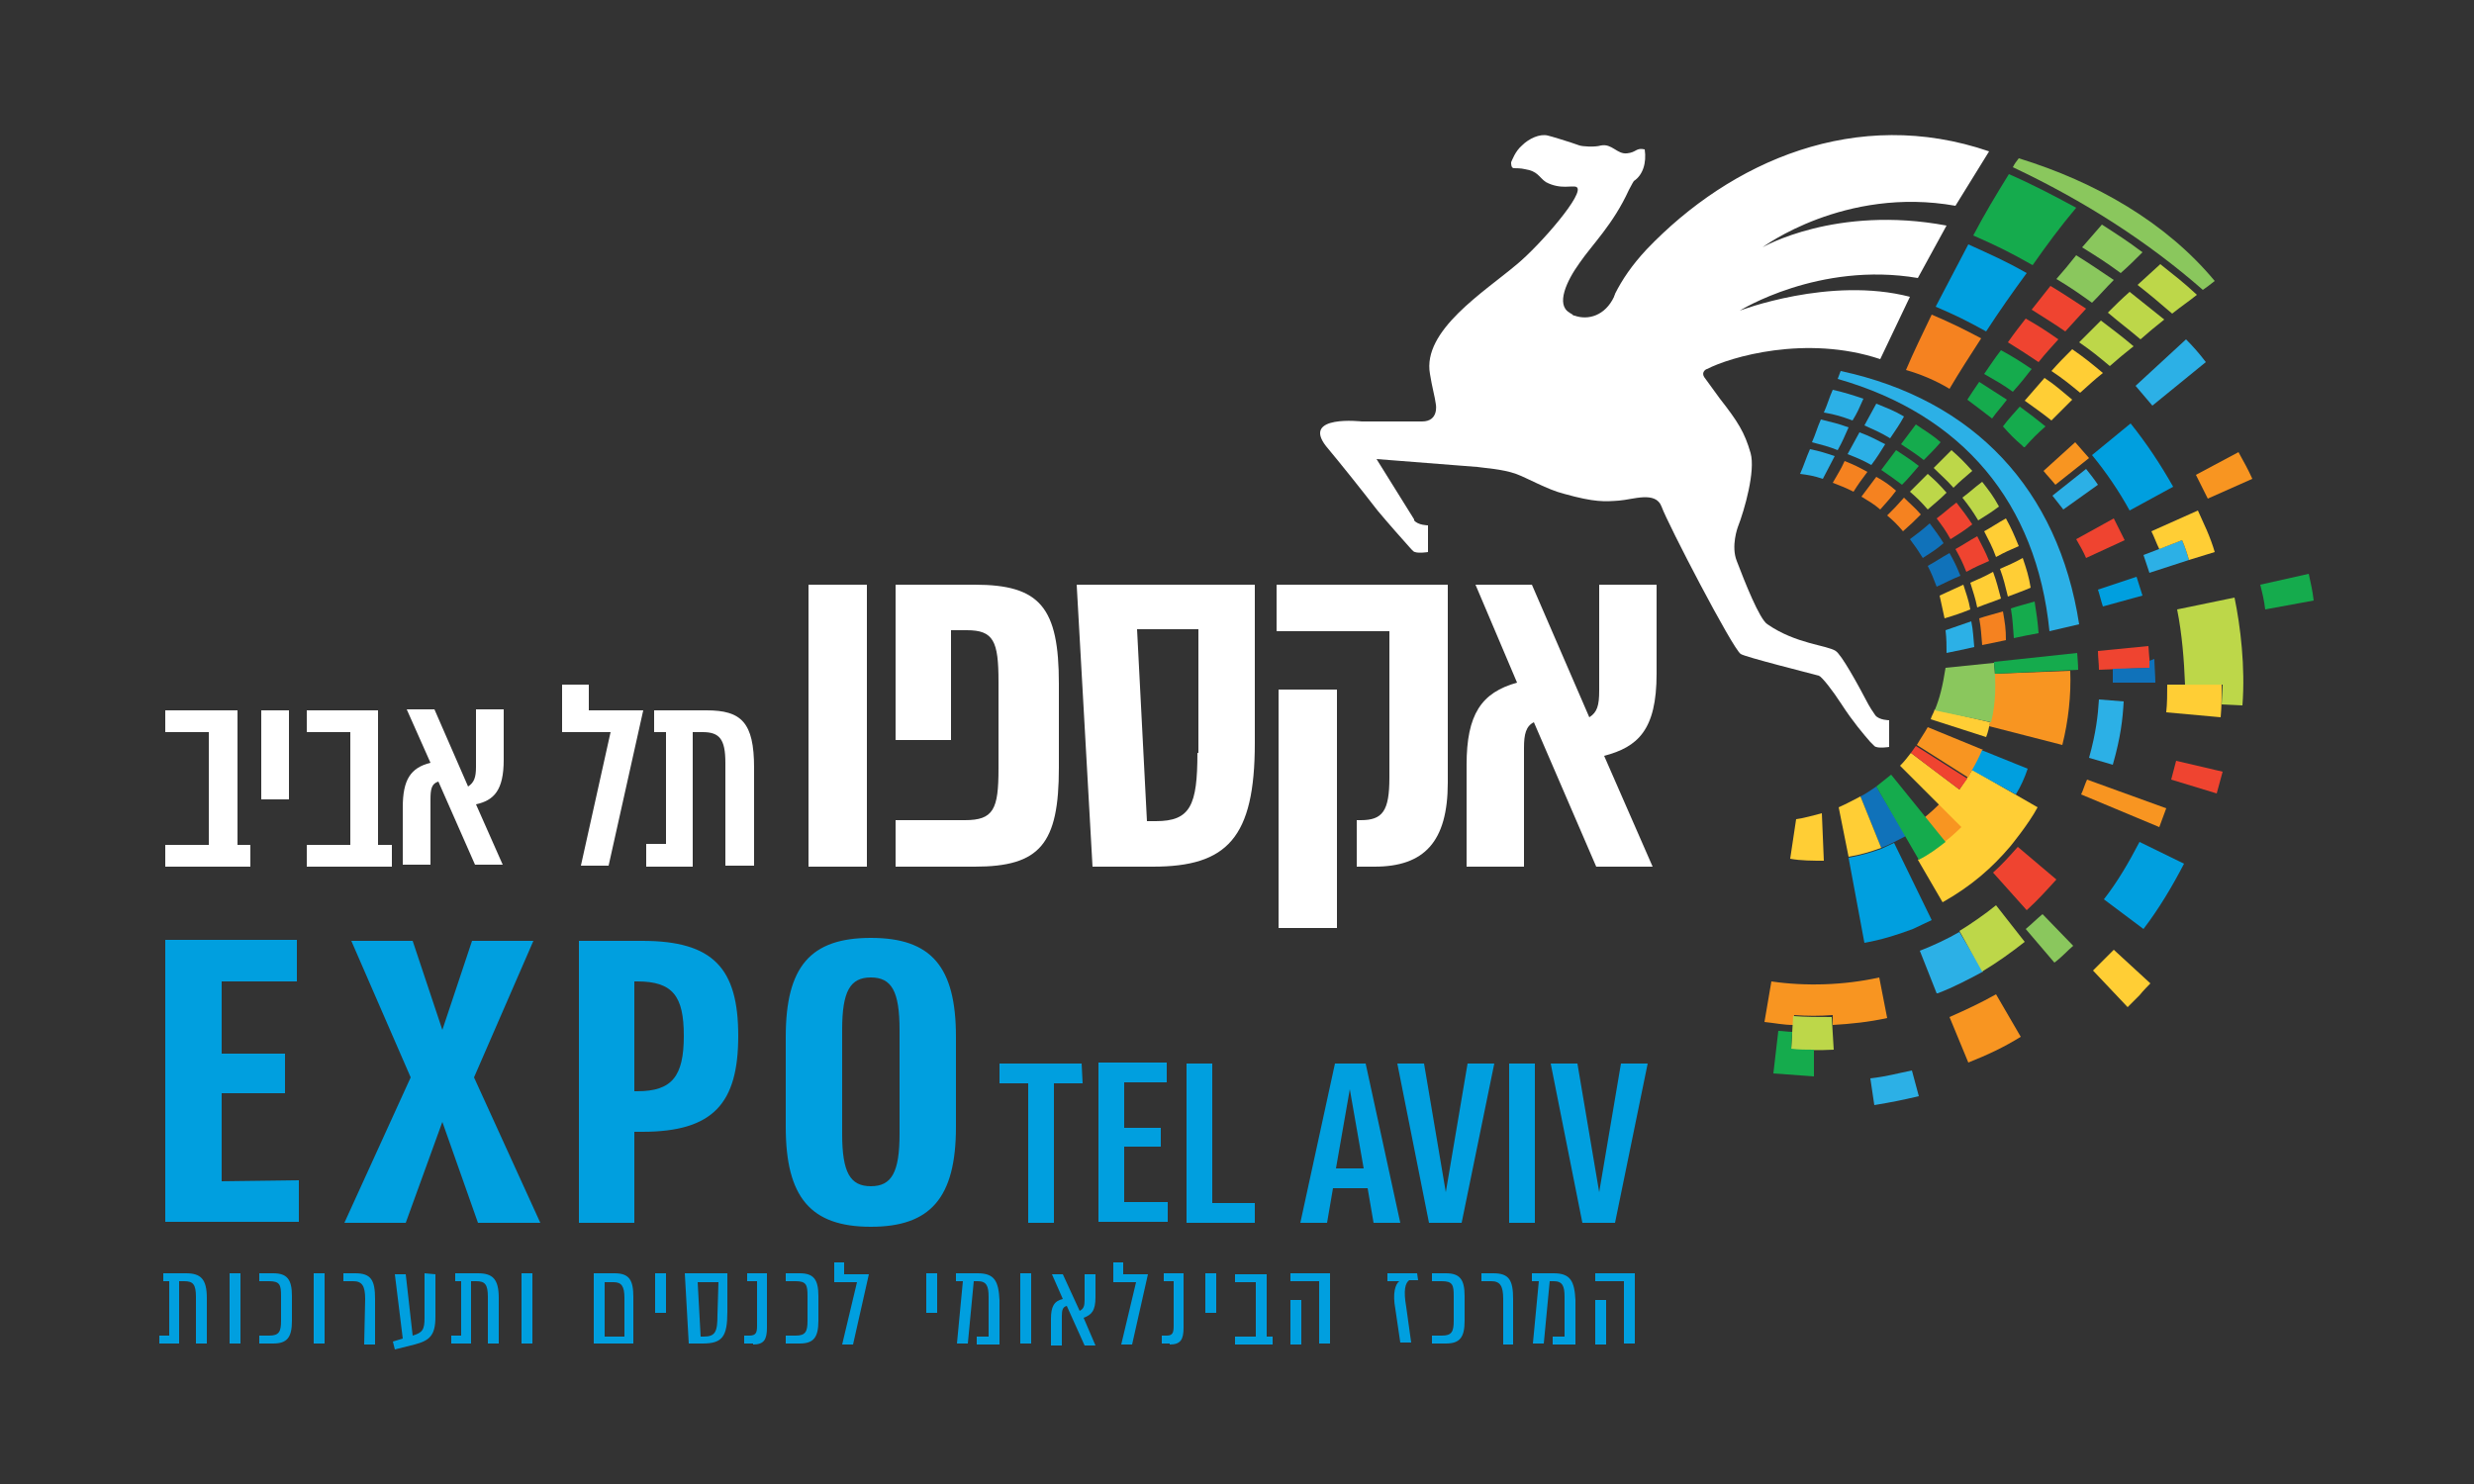 <svg xmlns="http://www.w3.org/2000/svg" xmlns:xlink="http://www.w3.org/1999/xlink" id="Layer_1" x="0px" y="0px" viewBox="0 0 250 150" style="enable-background:new 0 0 250 150;" xml:space="preserve"><rect x="0" y="0" width="250" height="150" fill="#333333" stroke="none"/><style type="text/css">	.st0{fill:#FFFFFF;}	.st1{fill:#F89521;}	.st2{fill:#2CB0E6;}	.st3{fill:#BDD749;}	.st4{fill:#EF4430;}	.st5{fill:#1072BA;}	.st6{fill:#FFCE35;}	.st7{fill:#8AC75D;}	.st8{fill:#15AB4D;}	.st9{fill:#009FDF;}	.st10{fill:#F58220;}</style><g>	<path class="st0" d="M197.6,20.8l3.4-5.5c-13.4-4.6-26.1,1-34.6,9.9c-1.5,1.6-2.5,3.1-3.2,4.5c0,0,0,0,0,0c0,0,0,0,0,0  c0,0.1-0.1,0.2-0.1,0.3h0c-0.9,1.9-2.6,2.4-4,1.9c-0.1,0-0.1,0-0.2-0.1c-0.1-0.1-0.2-0.1-0.3-0.2c-1.4-0.8-0.3-3.2,1-5  c1.3-1.9,3.4-3.9,5-7.4c0.3-0.6,0.5-0.9,0.5-0.9c0.9-0.6,1.3-1.8,1.1-3.2c-0.9-0.2-0.8,0.3-1.8,0.4c-1,0.1-1.5-1-2.6-0.8  c-0.7,0.2-1.9,0.1-2.2,0c-0.8-0.3-3.1-1-3.2-1c-0.8-0.2-1.9,0.3-2.6,1c-0.7,0.6-1,1.5-1.1,1.7c0,0.2,0,0.6,0.3,0.6  c0.2,0,0.7,0,1.1,0.1c1.3,0.2,1.4,0.8,2.1,1.3c1.5,0.8,2.7,0.3,3.1,0.5c1,0.5-3.7,5.9-6,7.8c-3.3,2.8-9.6,6.7-8.8,11.1  c0.2,1.3,0.5,2.3,0.6,3.1c0,0,0.3,1.7-1.4,1.7h0l-6.1,0c0,0-6.1-0.7-3.6,2.5v0c1.5,1.8,3.5,4.3,5.2,6.5c1,1.2,2.5,2.9,3.4,3.9  c0,0,0.1,0.1,0.2,0.2c0.3,0.3,1.5,0.1,1.5,0.1v-2.7c0,0-1,0-1.4-0.5l0,0c0,0,0-0.1,0-0.1l-3.8-6.1l10.2,0.8  c0.6,0.1,2.5,0.2,3.9,0.7c1.1,0.4,3.2,1.6,4.8,2c3.2,0.9,4.2,0.8,5.6,0.7c1.4-0.1,3.7-1,4.3,0.6c0.6,1.7,7.2,14.4,8,14.9  c0.4,0.3,7.2,2,7.9,2.2c0.3,0.1,1.4,1.5,2.3,2.9c1.1,1.7,2.2,3,2.9,3.8v0c0.2,0.2,0.3,0.3,0.4,0.4c0,0,0,0,0,0  c0.3,0.3,1.5,0.1,1.5,0.1v-2.7c0,0-1,0-1.4-0.5c-0.2-0.3-0.4-0.6-0.4-0.6l-0.3-0.5c-1.1-2.1-2.7-5-3.3-5.4c-0.9-0.6-4-0.7-6.9-2.7  c-0.8-0.5-2.3-4.3-3.1-6.4h0c-0.6-1.5,0.1-3.4,0.1-3.4c0.7-1.8,1.8-5.7,1.3-7.5c-0.6-2.1-1.3-3.2-3.1-5.5c-0.5-0.7-1.1-1.5-1.6-2.2  c-0.3-0.5,0.2-0.8,0.3-0.8c2.3-1.2,10-3.5,17.5-1L193,30c-8.1-2.1-17.2,1.4-17.2,1.4s8-5,18-3.3l2.9-5.3  c-11.2-2.1-18.6,2.2-18.6,2.2S186.4,18.8,197.6,20.8"></path>	<path class="st1" d="M218.2,83.6c0.2-0.5,0.5-1.4,0.7-1.9l-8-2.9c-0.2,0.4-0.4,1.1-0.6,1.5L218.2,83.6z"></path>	<path class="st1" d="M211.1,46.3c-0.5-0.6-0.9-1-1.4-1.6l-3.2,2.9c0.4,0.5,0.8,0.9,1.2,1.4L211.1,46.3z"></path>	<path class="st1" d="M198.9,107.4c2-0.8,3.5-1.5,5.3-2.6l-2.5-4.3c-1.6,0.9-2.9,1.5-4.7,2.3L198.9,107.4z"></path>	<path class="st1" d="M223.1,50.4c-0.4-0.8-0.8-1.6-1.2-2.4l4.3-2.3c0.5,0.9,1,1.8,1.4,2.7L223.1,50.4z"></path>	<path class="st1" d="M209.2,67.8c0.1,2.5-0.2,5.1-0.8,7.5l-7.4-1.9c0.4-1.7,0.6-3.5,0.5-5.3L209.2,67.8z"></path>	<path class="st1" d="M202.9,84.8c-1.6,2-3.5,3.7-5.5,5.1l-4.2-6.3c1.4-1,2.8-2.2,3.9-3.6L202.9,84.8z"></path>	<path class="st1" d="M179,99.2l-0.7,4.1c1,0.1,1.9,0.3,2.9,0.3l0.1-1c1.3,0.1,2.6,0.1,3.9,0l0,1c1.8-0.1,3.7-0.3,5.5-0.7l-0.8-4.1  C186.3,99.6,182.4,99.7,179,99.2"></path>	<path class="st2" d="M214.6,70.9c-0.1,1.8-0.3,3.6-1.1,6.4l-2.4-0.7c0.7-2.5,0.9-4.3,1-5.9L214.6,70.9z"></path>	<path class="st2" d="M200.4,98.2c-1.5,0.8-3,1.6-4.6,2.2l-0.1,0c0,0-1.7-4.3-1.7-4.3c1.3-0.5,2.8-1.2,4-1.9L200.4,98.2z"></path>	<path class="st2" d="M207.4,50.1c0.4,0.5,0.7,0.9,1.1,1.4L212,49c-0.4-0.6-0.8-1.1-1.2-1.6L207.4,50.1z"></path>	<path class="st2" d="M220.5,54.6c0.3,0.7,0.5,1.3,0.7,2l-4,1.3c-0.2-0.6-0.4-1.2-0.6-1.8L220.5,54.6z"></path>	<path class="st2" d="M193.9,110.8c-1.7,0.4-2.7,0.6-4.5,0.9L189,109c1.7-0.2,2.7-0.5,4.2-0.8L193.9,110.8z"></path>	<path class="st2" d="M217.5,41c-0.6-0.7-1.1-1.3-1.7-2l5.1-4.7c0.7,0.7,1.4,1.5,2,2.3L217.5,41z"></path>	<path class="st3" d="M198,94.1c1-0.6,2.6-1.7,3.7-2.6l2.9,3.7c-1.4,1.1-2.8,2.1-4.3,3L198,94.1z"></path>	<path class="st3" d="M185.3,106.1c-1.7,0.1-2.9,0-4.3,0l0.2-3.4c1.3,0.1,2.6,0.1,3.9,0.1L185.3,106.1z"></path>	<path class="st3" d="M220,61.6l5.8-1.2c0.6,2.9,1.1,7,0.8,10.9l-2.1-0.1l0.1-2l-3.8,0C220.7,66.7,220.5,64.1,220,61.6"></path>	<path class="st4" d="M204.8,92c1.1-1,2-2,3-3.1l-3.9-3.3c-0.8,0.9-1.6,1.8-2.5,2.6L204.8,92z"></path>	<path class="st4" d="M212.1,67.7c0-0.6-0.1-1.3-0.1-1.9l5.1-0.5c0,0,0.1,1.5,0.2,2.2L212.1,67.7z"></path>	<path class="st4" d="M210.8,56.4c-0.3-0.7-0.6-1.2-1-1.9l3.8-2.1c0.4,0.8,0.7,1.4,1.1,2.2L210.8,56.4z"></path>	<path class="st4" d="M224,80.2c0.2-0.8,0.4-1.4,0.6-2.2l-4.7-1.1c-0.2,0.7-0.3,1.2-0.5,1.9L224,80.2z"></path>	<path class="st5" d="M217.2,66.8c0,0.3,0,0.5,0,0.7l-3.7,0.1c0,0.5,0,1.1,0,1.4l4.3,0c0-0.6-0.1-1.9-0.1-2.4L217.2,66.8z"></path>	<path class="st5" d="M189.6,79.5c-0.6,0.4-1,0.7-1.6,1l2.1,5.2c0.8-0.3,1.7-0.8,2.5-1.2L189.6,79.5z"></path>	<path class="st6" d="M220.5,54.6c0.3,0.7,0.5,1.3,0.7,2l2.6-0.8c-0.2-0.7-0.5-1.5-0.8-2.2c-0.3-0.7-0.6-1.3-0.9-2l-4.7,2.1  c0.3,0.6,0.5,1.2,0.8,1.8L220.5,54.6z"></path>	<path class="st6" d="M224.5,69.2c0,1.1,0,2.2-0.1,3.3l-5.5-0.5c0.1-0.9,0.1-1.9,0.1-2.8l5.2,0L224.5,69.2z"></path>	<path class="st6" d="M211.5,98.1c0.8-0.8,1.3-1.3,2.1-2.1l3.7,3.4c0,0-0.8,0.8-1.1,1.2c-0.4,0.4-1.2,1.2-1.2,1.2L211.5,98.1z"></path>	<path class="st6" d="M184.1,82.2c-0.8,0.2-1.8,0.5-2.6,0.6l-0.6,4c1.1,0.2,2.3,0.2,3.4,0.2L184.1,82.2z"></path>	<path class="st6" d="M185.8,81.6c0.7-0.3,2.2-1.1,2.2-1.1l2.1,5.2c-1.1,0.4-2.1,0.7-3.3,0.9L185.8,81.6z"></path>	<path class="st6" d="M195.5,71.7c-0.1,0.4-0.3,0.6-0.4,1l5.6,1.8c0.2-0.5,0.3-1,0.4-1.5L195.5,71.7z"></path>	<path class="st6" d="M203.1,85.6c-1.8,2.1-3.8,3.9-6.8,5.6l-2.5-4.3c0,0,1.6-1,2.7-1.8c0.8-0.6,1.7-1.5,1.7-1.5l-6.2-6.2  c0.5-0.5,0.7-0.8,1.1-1.3l4.9,3.7l0.8-1.2c0.2-0.3,0.3-0.5,0.5-0.8l6.6,3.8C205,83.3,203.1,85.6,203.1,85.6"></path>	<path class="st4" d="M198,79.8l0.8-1.1c0,0,0,0,0,0l-5.2-3.3c-0.2,0.3-0.3,0.4-0.5,0.7l2.1,1.6L198,79.8z"></path>	<path class="st7" d="M207.6,97.3c0.8-0.6,1.3-1.2,1.9-1.7l-3.1-3.2c-0.5,0.4-1.2,1.1-1.7,1.5L207.6,97.3z"></path>	<path class="st7" d="M201.2,73c0.5-2,0.5-4,0.3-6l-4.9,0.5c-0.3,1.9-0.6,3.1-1.1,4.3L201.2,73z"></path>	<path class="st8" d="M201.6,68.1c0-0.4-0.1-0.8-0.1-1.2l8.4-0.9c0,0,0.1,1.2,0.1,1.7L201.6,68.1z"></path>	<path class="st8" d="M228.9,61.6c-0.1-0.9-0.3-1.7-0.5-2.5l4.9-1.1c0.2,0.9,0.4,1.8,0.5,2.7L228.9,61.6z"></path>	<path class="st8" d="M189.6,79.5c0.5-0.4,1-0.8,1.5-1.2l5.5,6.8c-0.9,0.7-1.7,1.3-2.7,1.8L189.6,79.5z"></path>	<path class="st8" d="M181,106l0.1-1.7h0c-0.4,0-1-0.1-1.4-0.1l-0.5,4.3c1.3,0.1,2.8,0.2,4.1,0.3l0-2.7h0  C182.5,106.1,181.8,106.1,181,106"></path>	<path class="st9" d="M186.8,86.7c1.1-0.2,2.2-0.5,3.3-0.9c0.4-0.2,0.9-0.4,1.3-0.6l3.8,7.8c-0.6,0.3-1.3,0.6-1.9,0.9  c-1.6,0.6-3.2,1.1-4.9,1.4L186.8,86.7z"></path>	<path class="st9" d="M216.5,60.2c-0.2-0.6-0.4-1.3-0.6-1.9l-3.9,1.3c0.2,0.6,0.3,1.1,0.5,1.7L216.5,60.2z"></path>	<path class="st9" d="M220.7,87.3c-1.2,2.3-2.5,4.5-4.1,6.6l-4-3c1.4-1.8,2.5-3.7,3.6-5.8L220.7,87.3z"></path>	<path class="st9" d="M211.4,46c1.4,1.7,2.7,3.6,3.8,5.6l4.4-2.4c-1.3-2.3-2.7-4.4-4.3-6.4L211.4,46z"></path>	<path class="st9" d="M203.7,80.3c0.5-0.8,0.9-1.7,1.2-2.6l-4.7-1.9c-0.3,0.7-0.6,1.3-1,2L203.7,80.3z"></path>	<path class="st1" d="M199.3,77.8c0.4-0.7,0.7-1.3,1-2l0.1,0v0l-5.6-2.3c-0.4,0.7-0.7,1.1-1.1,1.8l5.2,3.3  C199,78.4,199.1,78.1,199.3,77.8L199.3,77.8C199.4,77.9,199.4,77.9,199.3,77.8L199.3,77.8z"></path>	<path class="st10" d="M197,39.3c1-1.7,2.1-3.4,3.2-5.1c-1.9-1-2.9-1.5-5-2.4c-0.9,1.9-1.8,3.7-2.6,5.6  C194,37.8,195.5,38.4,197,39.3"></path>	<path class="st9" d="M200.7,33.5c-2-1.1-3-1.6-5.1-2.5c1.1-2.1,2.2-4.2,3.3-6.3c2.4,1.1,3.6,1.6,5.9,2.9  C203.4,29.5,202,31.5,200.7,33.5"></path>	<path class="st8" d="M205.4,26.8c-2.3-1.3-3.5-1.9-6-3c1.1-2.1,2.3-4.1,3.6-6.2c2.3,1,4.6,2.2,6.8,3.4  C208.2,22.9,206.8,24.8,205.4,26.8"></path>	<path class="st8" d="M201.3,42.3c0.5-0.7,0.9-1.1,1.5-1.9c-1.1-0.7-1.7-1.1-2.8-1.8c-0.5,0.7-0.8,1.2-1.2,1.8  C199.6,41,200.4,41.6,201.3,42.3"></path>	<path class="st8" d="M204.3,45c0.1,0.1,0.1,0.1,0.2,0.2c0,0,0,0,0.1,0c0.8-0.9,1.2-1.3,2.1-2.1c-1-0.8-1.5-1.2-2.6-2  c-0.7,0.8-1.1,1.2-1.7,2C203,43.8,203.6,44.4,204.3,45"></path>	<path class="st8" d="M203.4,39.6c-1.1-0.8-1.7-1.1-2.9-1.8c0.7-1,1-1.5,1.7-2.4c1.3,0.7,1.9,1.1,3.1,1.9  C204.6,38.2,204.2,38.7,203.4,39.6"></path>	<path class="st6" d="M207.3,42.5c-1-0.8-1.6-1.2-2.7-2c0.8-0.9,1.2-1.4,2-2.3c1.2,0.8,1.7,1.3,2.8,2.2  C208.6,41.2,208.2,41.6,207.3,42.5"></path>	<path class="st4" d="M206,36.6c-1.2-0.8-1.8-1.2-3.1-2c0.7-1,1.1-1.5,1.8-2.4c1.4,0.8,2,1.2,3.3,2.1  C207.2,35.2,206.8,35.6,206,36.6"></path>	<path class="st6" d="M210.2,39.7c-1.1-0.9-1.7-1.4-2.9-2.2c0.8-0.9,1.2-1.3,2.1-2.2c1.3,0.9,1.9,1.4,3.1,2.4  C211.5,38.5,211.1,38.9,210.2,39.7"></path>	<path class="st4" d="M208.7,33.5c-1.3-0.9-2-1.3-3.4-2.2c0.8-1,1.1-1.4,1.9-2.4c1.5,0.9,2.2,1.4,3.6,2.3  C209.9,32.2,209.5,32.6,208.7,33.5"></path>	<path class="st3" d="M213.2,37c-1.2-1-1.8-1.5-3.1-2.4c0.9-0.9,1.3-1.3,2.2-2.2c1.3,1,2,1.5,3.3,2.6  C214.6,35.8,214.1,36.2,213.2,37"></path>	<path class="st7" d="M211.4,30.6c-1.4-1-2.1-1.5-3.6-2.4c0.8-0.9,1.2-1.4,2-2.4c1.6,1,2.3,1.5,3.8,2.5  C212.7,29.2,212.3,29.7,211.4,30.6"></path>	<path class="st3" d="M216.3,34.3c-1.3-1.1-2-1.6-3.3-2.7c0.9-0.9,1.3-1.3,2.2-2.1c1.4,1.1,2.1,1.7,3.5,2.8  C217.7,33.1,217.2,33.5,216.3,34.3"></path>	<path class="st7" d="M214.3,27.6c-1.5-1.1-2.3-1.6-3.9-2.6c0.8-0.9,1.2-1.4,2-2.3c1.7,1.1,2.5,1.6,4.1,2.8  C215.7,26.3,215.2,26.8,214.3,27.6"></path>	<path class="st3" d="M219.5,31.7c-1.4-1.2-2.1-1.8-3.5-2.9c0.9-0.8,1.4-1.3,2.3-2.1c1.5,1.2,2.3,1.8,3.7,3.1  C221,30.6,220.5,30.9,219.5,31.7"></path>	<path class="st7" d="M222.6,29.3c-5.6-4.9-12-9-19.2-12.4c0.2-0.4,0.3-0.5,0.6-0.9c7.8,2.4,14.9,6.5,19.8,12.4  C223.3,28.8,222.9,29.1,222.6,29.3"></path>	<path class="st2" d="M184.2,48.4c-0.9-0.3-1.5-0.4-2.3-0.5c0.4-0.9,0.6-1.6,1-2.5c1,0.2,1.6,0.4,2.5,0.7  C184.9,47.1,184.6,47.6,184.2,48.4"></path>	<path class="st10" d="M187.3,49.7c-0.8-0.4-1.3-0.6-2.1-0.9c0.5-0.9,0.8-1.3,1.2-2.2c1,0.4,1.4,0.6,2.3,1.1  C188.1,48.5,187.8,48.9,187.3,49.7"></path>	<path class="st10" d="M190,51.5c-0.7-0.6-1.1-0.8-1.9-1.3c0.6-0.8,0.9-1.2,1.5-2c0.9,0.5,1.3,0.8,2,1.4  C191,50.4,190.7,50.7,190,51.5"></path>	<path class="st10" d="M192.3,53.7c-0.6-0.7-0.9-1-1.6-1.6c0.7-0.7,1-1,1.7-1.8c0.7,0.7,1.1,1,1.7,1.7  C193.4,52.7,193.1,53,192.3,53.7"></path>	<path class="st2" d="M185.7,45.5c-1-0.4-1.5-0.5-2.6-0.8c0.4-0.9,0.5-1.4,0.9-2.3c1.2,0.3,1.7,0.4,2.8,0.8  C186.4,44.1,186.2,44.6,185.7,45.5"></path>	<path class="st2" d="M189.1,47c-0.9-0.5-1.4-0.7-2.4-1.1c0.5-0.9,0.7-1.3,1.2-2.2c1.1,0.4,1.6,0.7,2.6,1.2  C190,45.7,189.7,46.2,189.1,47"></path>	<path class="st8" d="M192.2,49c-0.8-0.6-1.2-0.9-2.1-1.5c0.6-0.8,0.9-1.2,1.5-2c0.9,0.6,1.4,0.9,2.3,1.6  C193.2,47.9,192.9,48.3,192.2,49"></path>	<path class="st3" d="M194.8,51.5c-0.7-0.8-1-1.1-1.8-1.8c0.7-0.7,1.1-1.1,1.8-1.8c0.8,0.7,1.2,1.1,1.9,1.9  C196,50.5,195.6,50.8,194.8,51.5"></path>	<path class="st2" d="M187.2,42.5c-1.1-0.4-1.7-0.6-2.9-0.8c0.4-0.9,0.5-1.4,0.9-2.3c1.3,0.3,1.9,0.5,3.1,0.9  C187.9,41.2,187.7,41.7,187.2,42.5"></path>	<path class="st2" d="M191,44.3c-1-0.6-1.5-0.8-2.6-1.3c0.5-0.9,0.7-1.3,1.2-2.2c1.2,0.5,1.8,0.7,2.8,1.3  C191.9,43,191.6,43.4,191,44.3"></path>	<path class="st8" d="M194.4,46.5c-0.9-0.7-1.4-1-2.3-1.6c0.6-0.8,0.9-1.2,1.5-2c1,0.7,1.6,1,2.5,1.8  C195.5,45.4,195.1,45.8,194.4,46.5"></path>	<path class="st3" d="M197.4,49.3c-0.7-0.8-1.2-1.2-2-2c0.7-0.7,1.1-1.1,1.8-1.8c0.9,0.8,1.3,1.2,2.1,2.1  C198.5,48.3,198.1,48.6,197.4,49.3"></path>	<path class="st5" d="M194.3,56.4c-0.5-0.8-0.7-1.1-1.3-1.9c0.8-0.6,1.2-0.9,2-1.6c0.6,0.8,0.9,1.2,1.4,2  C195.6,55.6,195.2,55.8,194.3,56.4"></path>	<path class="st5" d="M195.7,59.3c-0.3-0.8-0.5-1.3-0.9-2.1c0.9-0.5,1.3-0.8,2.2-1.3c0.5,0.9,0.7,1.3,1.1,2.3  C197.1,58.6,196.6,58.9,195.7,59.3"></path>	<path class="st6" d="M196.5,62.5c-0.2-0.9-0.3-1.4-0.5-2.3c0.9-0.4,1.5-0.7,2.4-1.1c0.3,1,0.5,1.4,0.7,2.5  C198.1,62,197.5,62.2,196.5,62.5"></path>	<path class="st2" d="M196.7,66c0-0.8,0-1.4-0.1-2.3c0.9-0.3,1.7-0.6,2.6-0.9c0.2,1,0.2,1.6,0.3,2.6C198.6,65.6,197.7,65.8,196.7,66  "></path>	<path class="st4" d="M197.1,54.5c-0.5-0.9-0.8-1.3-1.4-2.1c0.8-0.6,1.2-1,2-1.6c0.7,0.9,1,1.3,1.6,2.2  C198.4,53.7,197.9,54,197.1,54.5"></path>	<path class="st4" d="M198.7,57.8c-0.4-1-0.6-1.4-1.1-2.3c0.9-0.5,1.3-0.8,2.2-1.3c0.5,1,0.8,1.5,1.2,2.5  C200.1,57.1,199.6,57.3,198.7,57.8"></path>	<path class="st6" d="M199.8,61.4c-0.2-1-0.4-1.5-0.7-2.5c0.9-0.4,1.4-0.6,2.3-1.1c0.4,1.1,0.5,1.6,0.8,2.7  C201.2,60.9,200.8,61,199.8,61.4"></path>	<path class="st10" d="M200.3,65.2c-0.1-1.1-0.1-1.6-0.3-2.7c0.9-0.3,1.4-0.4,2.4-0.7c0.2,1.2,0.3,1.7,0.3,2.9  C201.8,64.9,201.3,65,200.3,65.2"></path>	<path class="st3" d="M199.9,52.6c-0.6-1-0.9-1.4-1.6-2.3c0.8-0.6,1.2-1,2-1.6c0.7,0.9,1.1,1.4,1.7,2.5  C201.2,51.8,200.7,52.1,199.9,52.6"></path>	<path class="st6" d="M201.7,56.3c-0.4-1.1-0.7-1.6-1.2-2.6c0.9-0.5,1.3-0.8,2.2-1.3c0.6,1.1,0.8,1.6,1.3,2.8  C203.1,55.6,202.6,55.8,201.7,56.3"></path>	<path class="st6" d="M202.9,60.3c-0.3-1.2-0.4-1.7-0.8-2.8c0.9-0.4,1.4-0.6,2.3-1.1c0.4,1.2,0.6,1.8,0.8,3  C204.3,59.8,203.9,59.9,202.9,60.3"></path>	<path class="st8" d="M203.5,64.5c-0.1-1.2-0.1-1.8-0.3-3c0.9-0.3,1.4-0.4,2.4-0.7c0.2,1.3,0.3,1.9,0.4,3.2  C204.9,64.2,204.4,64.3,203.5,64.5"></path>	<path class="st2" d="M207.1,63.8c-1.3-13-8.8-21.9-21.4-25.5c0.1-0.3,0.2-0.5,0.3-0.8c13.5,2.9,22,12,24.1,25.6  C208.9,63.4,208.3,63.5,207.1,63.8"></path>	<path class="st0" d="M167.4,68.1v-9h-5.8v10.7c0,1.5-0.2,2.2-1,2.7l-5.8-13.4h-5.7l4.2,9.9c-3.6,1-5.1,3.2-5.1,8.3v10.3h5.8v-12  c0-1.4,0.2-2.2,1-2.6l6.3,14.6h5.7l-4.9-11.2C165.5,75.5,167.4,73.8,167.4,68.1 M129.2,93.8h5.9V69.7h-5.9V93.8z M146.3,59.1H129  v4.7h11.4v14.8c0,3.4-0.7,4.3-2.9,4.3h-0.4v4.7h1.8c5,0,7.4-2.5,7.4-8.5V59.1z M121,76.1c0,5.3-0.7,6.9-4.2,6.9h-0.9l-1-19.4h6.2  V76.1z M126.8,59.1h-18l1.6,28.5h6.1c7.5,0,10.3-2.9,10.3-12.5L126.8,59.1L126.8,59.1z M98.5,59.1h-8v15.7h5.6V63.7h1.6  c2.7,0,3.2,1.1,3.2,5.2v8.8c0,4.1-0.5,5.2-3.4,5.2h-7v4.7h8c6.6,0,8.5-2.3,8.5-10v-8.5C107,61.4,105.1,59.1,98.5,59.1 M87.6,59.1  h-5.9v28.5h5.9V59.1z"></path>	<path class="st9" d="M88,119.9c-2.1,0-2.9-1.4-2.9-5.3v-10.5c0-3.9,0.8-5.3,2.9-5.3c2.1,0,2.9,1.4,2.9,5.3v10.5  C90.9,118.5,90.1,119.9,88,119.9 M88,124c6,0,8.6-2.9,8.6-10.1v-9.1c0-7.1-2.5-10-8.6-10c-6.1,0-8.6,2.9-8.6,10v9.1  C79.4,121,81.9,124,88,124 M64.4,110.3h-0.3V99.2h0.3c3.6,0,4.7,1.5,4.7,5.5C69.1,108.8,67.9,110.3,64.4,110.3 M64.9,95.1h-6.4  v28.5h5.6v-9.2h0.8c7.2,0,9.7-2.9,9.7-9.7S72.1,95.1,64.9,95.1 M54.6,123.6l-6.7-14.7l6-13.8h-6.2l-3,9l-3-9h-6.2l6,13.8l-6.7,14.7  h6.2l3.7-10.2l3.6,10.2H54.6z M22.4,119.4v-8.9h6.4v-4h-6.4v-7.3H30v-4.2H16.7v28.5h13.5v-4.2L22.4,119.4L22.4,119.4z"></path>	<path class="st9" d="M161.2,135.9h1.1v-4.5h-1.1V135.9z M165.2,128.7h-4v0.8h2.9v6.3h1.1V128.7z M157,128.7h-2.2v0.8h0.7l-0.6,6.3  h1.1l0.6-6.3h0.4c0.9,0,1.1,0.5,1.1,1.6v4h-1.2v0.8h2.3v-4.5C159.1,129.5,158.7,128.7,157,128.7 M151.8,135.9h1.1v-4.6  c0-1.9-0.4-2.6-2-2.6h-1.2v0.8h1c0.9,0,1.2,0.5,1.2,1.8V135.9z M146.1,128.7h-1.4v0.8h1c1.1,0,1.2,0.4,1.2,1.5v2.5  c0,1.1-0.2,1.5-1.2,1.5h-1v0.8h1.4c1.4,0,1.9-0.6,1.9-2.3V131C148,129.3,147.5,128.7,146.1,128.7 M143.2,128.7h-3v0.8h1.2l0,0  c-0.4,0.3-0.7,1.2-0.4,2.8l0.5,3.4h1.1l-0.5-3.6c-0.3-1.7-0.1-2.4,0.3-2.7h0.9L143.2,128.7L143.2,128.7z M130.4,135.9h1.1v-4.5  h-1.1V135.9z M134.4,128.7h-4v0.8h2.9v6.3h1.1L134.4,128.7L134.4,128.7z M128,135.1v-6.3h-3.2v0.8h2.1v5.5h-2.1v0.8h3.8v-0.8H128z   M122.9,128.7h-1.1v4h1.1V128.7z M118.2,135.9c1.1,0,1.4-0.5,1.4-1.7v-5.5h-2v0.8h1v4.5c0,0.7-0.1,1-0.7,1h-0.5v0.8H118.2z   M113.3,135.9h1.1l1.6-7.1h-2.5v-1.2h-1v2h2.3L113.3,135.9z M110.7,131.1v-2.3h-1.1v2.6c0,0.6-0.1,0.9-0.5,1.1l-1.7-3.7h-1.1  l1.1,2.5c-0.9,0.2-1.2,0.8-1.2,2v2.7h1.1v-3c0-0.6,0.1-0.9,0.5-1l1.8,4h1.1l-1.2-2.8C110.3,132.9,110.7,132.5,110.7,131.1   M104.2,128.7h-1.1v7.1h1.1V128.7z M98.8,128.7h-2.2v0.8h0.7l-0.6,6.3h1.1l0.6-6.3h0.4c0.9,0,1.1,0.5,1.1,1.6v4h-1.2v0.8h2.3v-4.5  C100.9,129.5,100.5,128.7,98.8,128.7 M94.7,128.7h-1.1v4h1.1V128.7z M85.1,135.9h1.1l1.6-7.1h-2.5v-1.2h-1v2h2.3L85.1,135.9z   M80.8,128.7h-1.4v0.8h1c1.1,0,1.2,0.4,1.2,1.5v2.5c0,1.1-0.2,1.5-1.2,1.5h-1v0.8h1.4c1.4,0,1.9-0.6,1.9-2.3V131  C82.7,129.3,82.2,128.7,80.8,128.7 M76.1,135.9c1.1,0,1.4-0.5,1.4-1.7v-5.5h-2v0.8h1v4.5c0,0.7-0.1,1-0.8,1h-0.5v0.8H76.1z   M72.5,132.9c0,1.7-0.2,2.2-1.4,2.2h-0.3l-0.3-5.5h2.1L72.5,132.9L72.5,132.9z M73.5,128.7h-4.3l0.4,7.1H71c2,0,2.5-0.7,2.5-3.2  V128.7z M67.3,128.7h-1.1v4h1.1V128.7z M63,135.1h-1.9v-5.5h0.9c0.8,0,1.1,0.4,1.1,1.6V135.1z M62.1,128.7h-2.1v7.1h4v-4.7  C64,129.4,63.6,128.7,62.1,128.7 M53.8,128.7h-1.1v7.1h1.1V128.7z M48.3,128.7H46v0.8h0.6v5.5h-1v0.8h2v-6.3h0.5  c0.9,0,1.2,0.3,1.2,1.6v4.7h1.1v-4.6C50.4,129.3,49.8,128.7,48.3,128.7 M42.9,128.7v4.5c0,1.2-0.2,1.5-1.2,1.8l-0.7-6.2h-1.1  l0.8,6.5l-1,0.3l0.2,0.8l2-0.5c1.5-0.4,2.1-0.9,2.1-2.8v-4.3L42.9,128.7L42.9,128.7z M36.8,135.9h1.1v-4.6c0-1.9-0.4-2.6-2-2.6  h-1.2v0.8h1c0.9,0,1.2,0.5,1.2,1.8L36.8,135.9L36.8,135.9z M32.8,128.7h-1.1v7.1h1.1V128.7z M27.6,128.7h-1.4v0.8h1  c1.1,0,1.2,0.4,1.2,1.5v2.5c0,1.1-0.2,1.5-1.2,1.5h-1v0.8h1.4c1.4,0,1.9-0.6,1.9-2.3V131C29.5,129.3,29,128.7,27.6,128.7   M24.3,128.7h-1.1v7.1h1.1V128.7z M18.8,128.7h-2.3v0.8h0.6v5.5h-1v0.8h2v-6.3h0.5c0.9,0,1.2,0.3,1.2,1.6v4.7h1.1v-4.6  C20.9,129.3,20.3,128.7,18.8,128.7"></path>	<path class="st0" d="M71.4,71.8h-5.3V74h1.2v11.3h-2v2.3H70V74h1c1.7,0,2.3,0.7,2.3,3.1v10.4h2.9v-9.9C76.2,73,74.9,71.8,71.4,71.8   M58.7,87.5h2.8l3.5-15.7h-5.5v-2.6h-2.7V74h4.9L58.7,87.5z M50.9,76.8v-5.1h-2.8v5.8c0,1.1-0.2,1.6-0.8,2l-3.4-7.8h-2.8l2.4,5.4  c-2,0.5-2.8,1.7-2.8,4.5v5.8h2.8v-6.6c0-1,0.1-1.6,0.8-1.8l3.7,8.4h2.8l-2.7-6.1C49.9,80.9,50.9,79.9,50.9,76.8 M38.2,85.3V71.8H31  V74h4.4v11.4H31v2.2h8.6v-2.2H38.2z M29.2,71.8h-2.8v9h2.8V71.8z M24,85.3V71.8h-7.3V74h4.4v11.4h-4.4v2.2h8.6v-2.2H24z"></path>	<path class="st9" d="M159.9,123.6h3.3l3.3-16.1h-2.7l-2.2,13l-2.2-13h-2.7L159.9,123.6z M152.5,123.6h2.6v-16.1h-2.6V123.6z   M144.4,123.6h3.3l3.3-16.1h-2.7l-2.2,13l-2.2-13h-2.7L144.4,123.6z M135,118.1l1.4-8l1.4,8H135z M138.8,123.6h2.7l-3.5-16.1h-3.1  l-3.5,16.1h2.7l0.6-3.5h3.5L138.8,123.6z M119.9,123.6h6.9v-2h-4.3v-14.1h-2.6V123.6z M113.6,121.6v-5.7h3.7V114h-3.7v-4.6h4.3v-2  h-6.9v16.1h7v-2H113.6z M109.3,107.5H101v2h2.9v14.1h2.6v-14.1h2.9L109.3,107.5L109.3,107.5z"></path></g></svg>